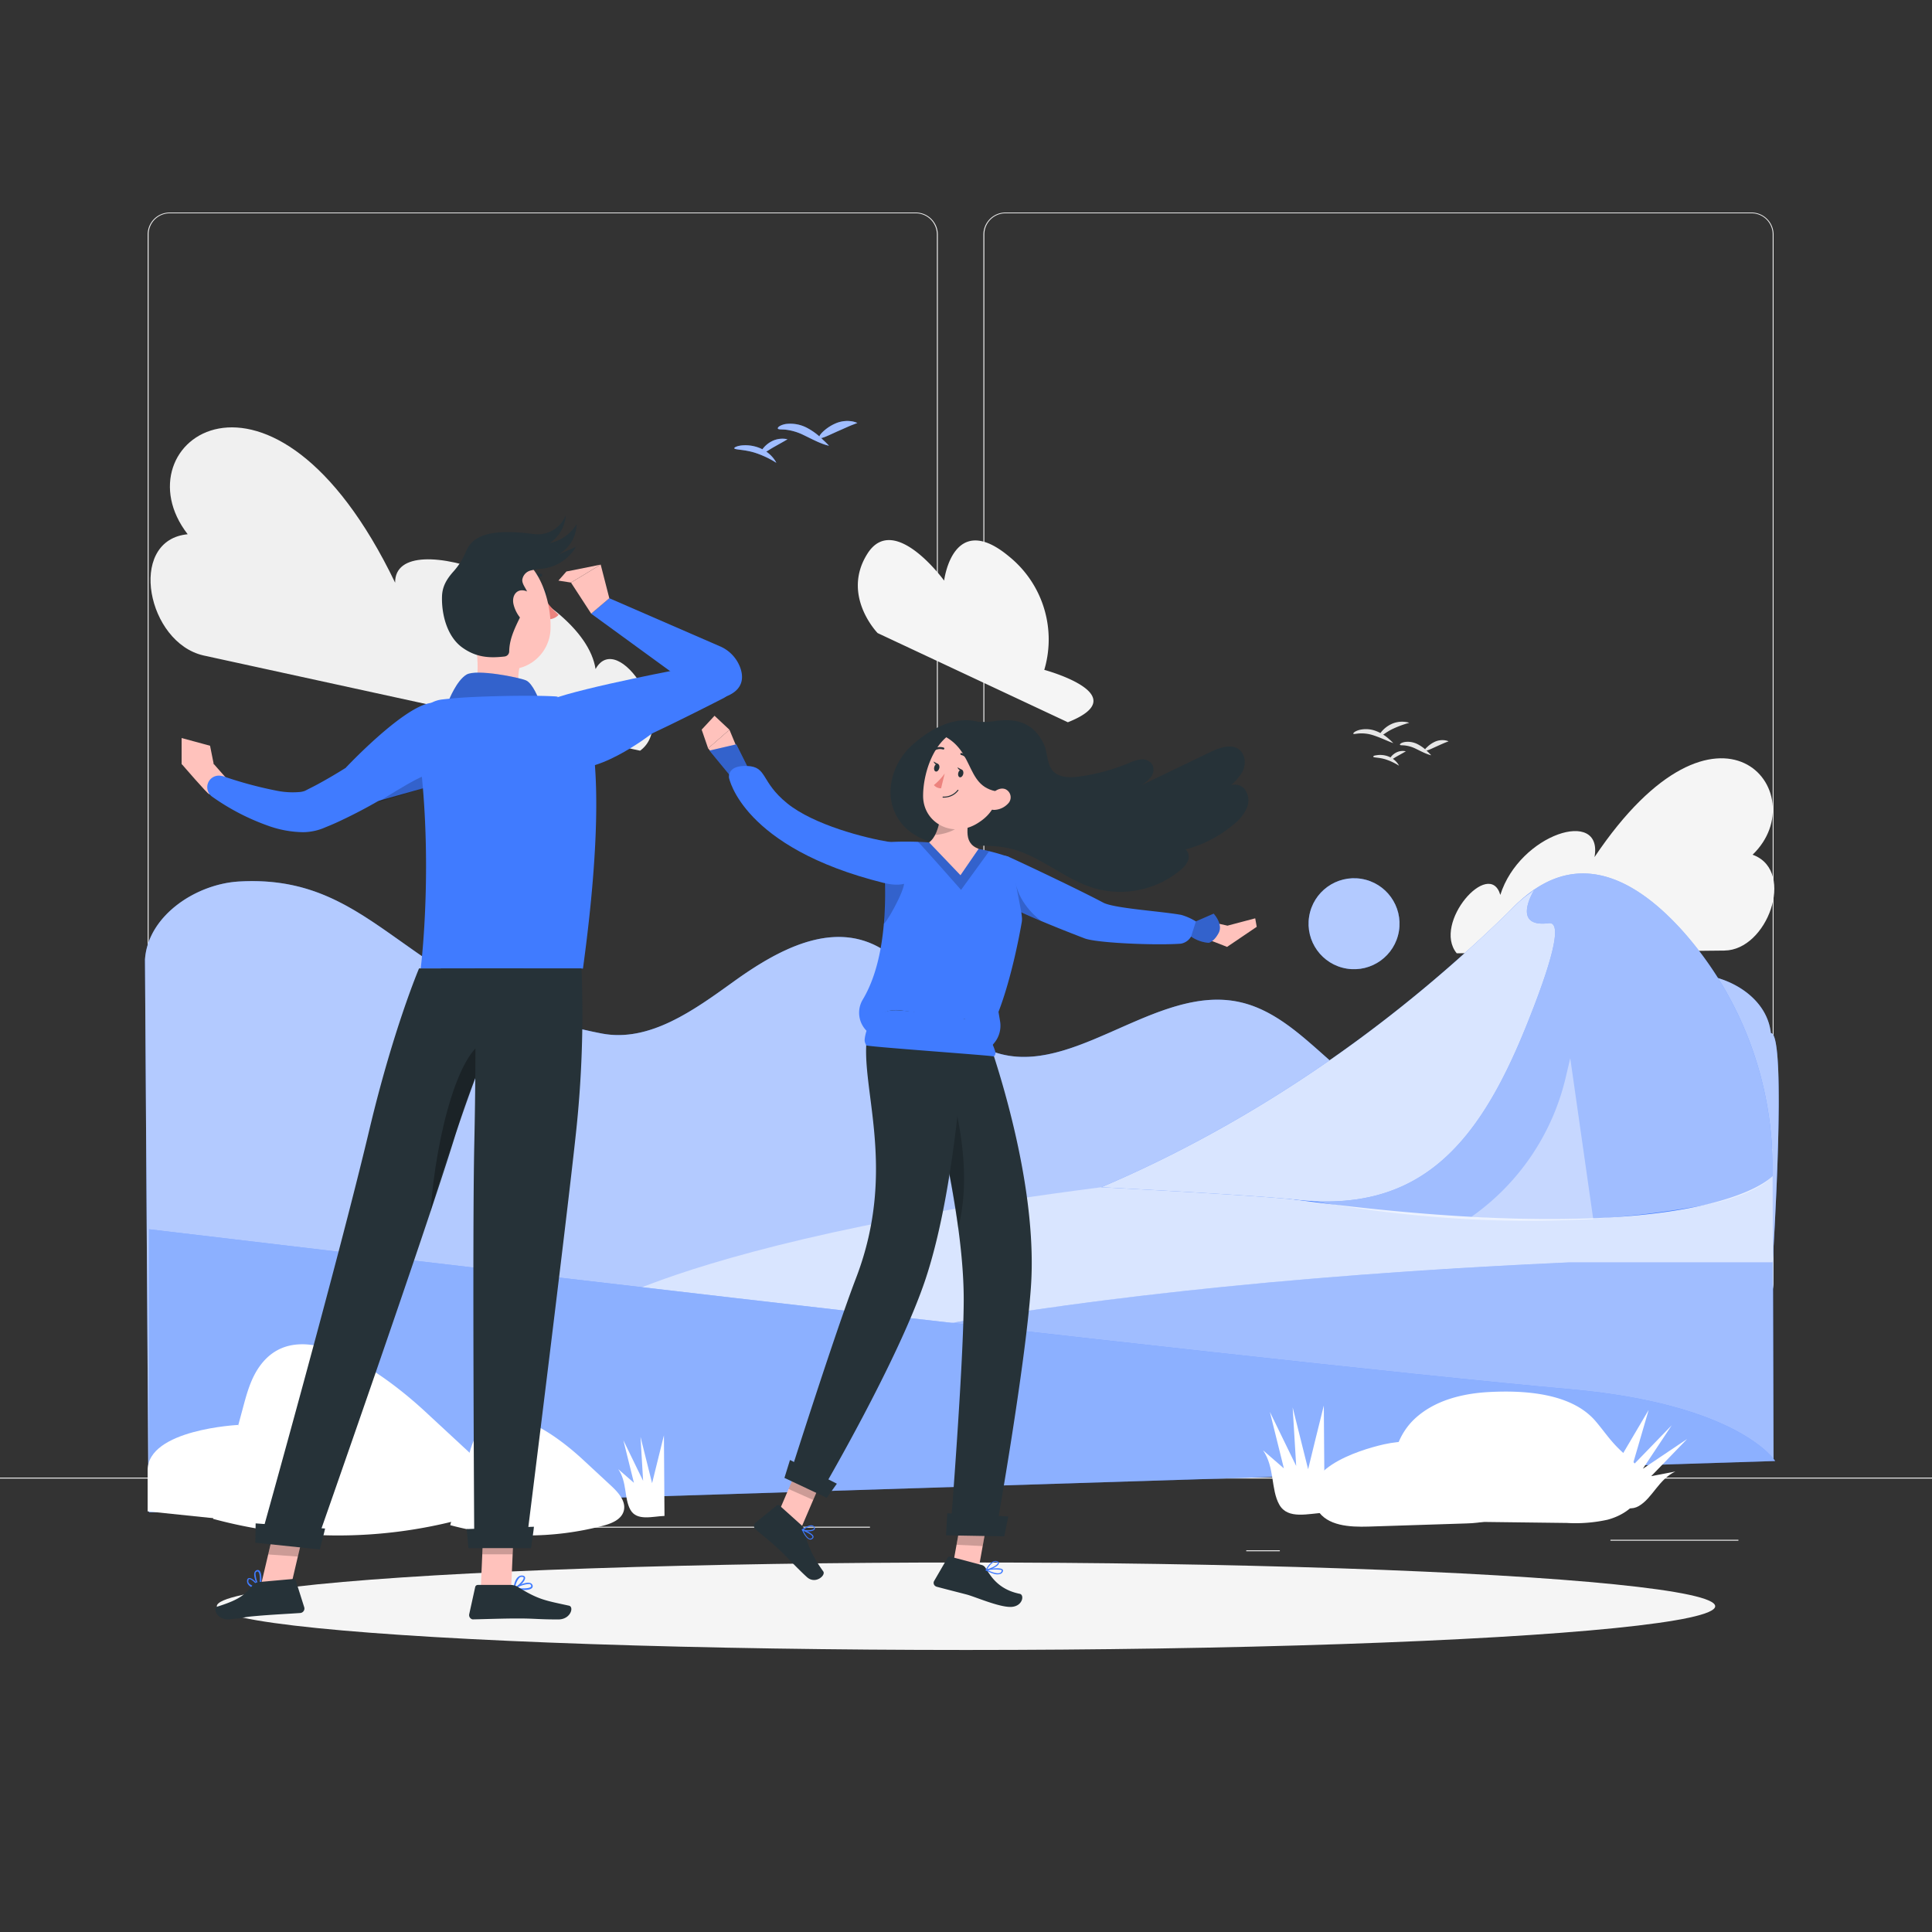 <svg xmlns="http://www.w3.org/2000/svg" viewBox="0 0 500 500"><rect x="0" y="0" width="500" height="500" fill="#333333" stroke="none"/><g id="freepik--background-complete--inject-25"><rect x="416.78" y="398.49" width="33.12" height="0.25" style="fill:#ebebeb"></rect><rect x="322.53" y="401.21" width="8.69" height="0.25" style="fill:#ebebeb"></rect><rect x="396.59" y="389.21" width="19.19" height="0.25" style="fill:#ebebeb"></rect><rect x="52.46" y="390.89" width="43.19" height="0.25" style="fill:#ebebeb"></rect><rect x="104.56" y="390.89" width="6.33" height="0.25" style="fill:#ebebeb"></rect><rect x="131.47" y="395.11" width="93.68" height="0.25" style="fill:#ebebeb"></rect><path d="M237,337.8H43.91a5.71,5.71,0,0,1-5.7-5.71V60.66A5.71,5.71,0,0,1,43.91,55H237a5.71,5.71,0,0,1,5.71,5.71V332.09A5.71,5.71,0,0,1,237,337.8ZM43.91,55.2a5.46,5.46,0,0,0-5.45,5.46V332.09a5.46,5.46,0,0,0,5.45,5.46H237a5.47,5.47,0,0,0,5.46-5.46V60.66A5.47,5.47,0,0,0,237,55.2Z" style="fill:#ebebeb"></path><path d="M453.31,337.8H260.21a5.72,5.72,0,0,1-5.71-5.71V60.66A5.72,5.72,0,0,1,260.21,55h193.1A5.71,5.71,0,0,1,459,60.66V332.09A5.71,5.71,0,0,1,453.31,337.8ZM260.21,55.2a5.47,5.47,0,0,0-5.46,5.46V332.09a5.47,5.47,0,0,0,5.46,5.46h193.1a5.47,5.47,0,0,0,5.46-5.46V60.66a5.47,5.47,0,0,0-5.46-5.46Z" style="fill:#ebebeb"></path><rect y="382.4" width="500" height="0.25" style="fill:#ebebeb"></rect><path d="M276.36,186.92l-49.23-23.08s-9.51-9.76-2.62-20.58,19.83,7,19.83,7,2.25-18.55,17-6.08a27.61,27.61,0,0,1,8.92,29.18S294.24,179.83,276.36,186.92Z" style="fill:#f5f5f5"></path><path d="M165.65,194.28l-113-24.65C38.13,166.3,33,140.42,48,138.33l.57-.07c-18.31-23.61,21.87-53.51,53.69,12.54-.2-15.87,48.8,2.29,51.87,22.35C159.91,162.65,175.73,187,165.65,194.28Z" style="fill:#f0f0f0"></path><path d="M377,246.71,446.3,246c11.05-.12,18.36-20.25,7.68-24.64l-.41-.16c16.59-15.94-8.65-47.44-40.91.61,2.32-12.87-19.4-6-24.38,9.79C385.48,222,370.61,238.94,377,246.71Z" style="fill:#f5f5f5"></path><path d="M370.4,195.47a8.76,8.76,0,0,1-1.28-.42c-.77-.3-1.76-.81-2.79-1.31a8.41,8.41,0,0,0-2.73-.81c-.73-.09-1.22,0-1.29-.19s.36-.55,1.25-.71a5.51,5.51,0,0,1,3.32.57,10,10,0,0,1,2.59,1.92C370.05,195.08,370.4,195.47,370.4,195.47Z" style="fill:#e6e6e6"></path><path d="M374.89,191.85l-.92.36c-.56.23-1.25.54-2,.88-1.54.68-2.86,1.39-3.08,1.09s.11-.49.55-.93a7.19,7.19,0,0,1,2-1.33,4.68,4.68,0,0,1,2.45-.34,4.35,4.35,0,0,1,.74.17Z" style="fill:#e6e6e6"></path><path d="M362.07,198.16l-.26-.15a7.65,7.65,0,0,0-.68-.39,14.66,14.66,0,0,0-2.26-1c-1.8-.64-3.41-.5-3.46-.77s.37-.33,1.06-.43a6,6,0,0,1,2.71.3,5.46,5.46,0,0,1,2.25,1.51,5.68,5.68,0,0,1,.49.66C362,198.07,362.07,198.16,362.07,198.16Z" style="fill:#e6e6e6"></path><path d="M363.83,194.44l-.64.37-1.44.81c-1.09.59-1.92,1.29-2.13,1.1s0-.37.28-.75a4.24,4.24,0,0,1,1.39-1.19,3.63,3.63,0,0,1,1.78-.43A3.29,3.29,0,0,1,363.83,194.44Z" style="fill:#e6e6e6"></path><path d="M360.58,192.32s-.61-.21-1.55-.61-2.18-.94-3.56-1.4a9.9,9.9,0,0,0-3.61-.5c-.94.06-1.54.24-1.62.07s.41-.64,1.46-.95a7.27,7.27,0,0,1,4.17.17,10.62,10.62,0,0,1,3.5,2.07A16.4,16.4,0,0,1,360.58,192.32Z" style="fill:#e6e6e6"></path><path d="M364.71,187.07l-.35.1c-.22.05-.53.15-.91.27a27.19,27.19,0,0,0-2.77,1.09c-2.09.93-3.43,2.32-3.73,2.1-.13-.1.05-.61.58-1.27a7.52,7.52,0,0,1,2.62-2,6.55,6.55,0,0,1,3.23-.56,5.21,5.21,0,0,1,1,.16Z" style="fill:#e6e6e6"></path></g><g id="freepik--Shadow--inject-25"><ellipse id="freepik--path--inject-25" cx="250" cy="415.69" rx="193.89" ry="11.32" style="fill:#f5f5f5"></ellipse></g><g id="freepik--Landscape--inject-25"><path d="M156.61,337.43s53.88-31.31,249.55-40.08h52.58s.25,71.15.25,80.37C459,377.72,99.34,395.93,156.61,337.43Z" style="fill:#407BFF"></path><path d="M156.61,337.43s53.88-31.31,249.55-40.08h52.58s.25,71.15.25,80.37C459,377.72,99.34,395.93,156.61,337.43Z" style="fill:#fff;opacity:0.5"></path><path d="M458.75,326.7H406.16c-195.67,8.77-249.54,40.08-249.54,40.08-10.3,10.52-8.07,14,4.07,20.37L38.44,391l-.92-142.69c.74-11.25,13.09-19.53,24.35-20.18,36.46-2.1,42.66,29.42,93.8,39.33,12.42,2.4,24-6.09,34.28-13.49s23.09-14.63,34.88-10.06c12.92,5,17.86,21.82,30.47,27.56,20.64,9.4,42.86-16.71,65.08-12.23,17.41,3.52,27.27,24.44,44.74,27.65,9.72,1.78,35-19.6,43.69-24.24s17.57-10,27.43-10.56,21,5.46,22.06,15.28C462.61,267.19,458.75,326.7,458.75,326.7Z" style="fill:#407BFF"></path><path d="M458.83,325.5c-.05.78-.08,1.2-.08,1.2H406.16c-155.51,7-221.45,28.18-242,36.6a67.79,67.79,0,0,0-7.57,3.48c-10.3,10.52-8.07,14,4.07,20.37L38.44,391l-.92-142.69c.74-11.25,13.09-19.53,24.35-20.18,36.46-2.1,42.66,29.42,93.8,39.33,12.41,2.4,24-6.09,34.28-13.49s23.09-14.63,34.88-10.06c12.92,5,17.86,21.82,30.47,27.56,20.64,9.4,42.86-16.71,65.08-12.23,17.41,3.52,27.27,24.44,44.74,27.65,9.72,1.78,35-19.6,43.69-24.24s17.57-10,27.43-10.56,21,5.46,22.06,15.28C462.25,267.21,459.34,317.08,458.83,325.5Z" style="fill:#fff;opacity:0.6"></path><path d="M458.83,325.5c-.05.78-.08,1.2-.08,1.2H406.16c-155.51,7-221.45,28.18-242,36.6-14.21-6.25-18.56-14.65-7.58-25.87,0,0,53.88-31.31,249.55-40.08h52.58S458.78,310.1,458.83,325.5Z" style="fill:#fff;opacity:0.5"></path><path d="M38.57,391.41V318.13s282.89,33.79,368,41.42c43.72,3.92,52.84,18.56,52.84,18.56Z" style="fill:#407BFF"></path><path d="M38.57,391.41V318.13s282.89,33.79,368,41.42c43.72,3.92,52.84,18.56,52.84,18.56Z" style="fill:#fff;opacity:0.4"></path><path d="M304.59,305.8s46-13,81.24-63.81c17.64-25.4,35.87-16.39,49.69-1a92.11,92.11,0,0,1,23.22,61.7v1.65S438.28,328.45,304.59,305.8Z" style="fill:#407BFF"></path><path d="M309.22,304.2s41.32-11.42,76.61-62.21c17.64-25.4,35.87-16.39,49.69-1a92.11,92.11,0,0,1,23.22,61.7v1.65s-3.76,5.23-20.14,8C414.94,316.43,371.74,320.34,309.22,304.2Z" style="fill:#fff;opacity:0.5"></path><path d="M397.12,230.19s-6.3,10,3.68,8.73c4.06-.53.08,12.08-6.06,27.22-12.4,30.52-27.68,47.87-59.3,44.35C324,309.23,285,307.26,285,307.26h0c39.9-17,76.3-42.39,107.09-72.89a27.4,27.4,0,0,1,4.05-3.35Z" style="fill:#407BFF"></path><path d="M397.12,230.19s-6.3,10,3.68,8.73c4.06-.53.08,12.08-6.06,27.22-12.4,30.52-27.68,47.87-59.3,44.35C324,309.23,285,307.26,285,307.26h0c39.9-17,76.3-42.39,107.09-72.89a27.4,27.4,0,0,1,4.05-3.35Z" style="fill:#fff;opacity:0.8"></path><path d="M380.8,314.91h0a61.2,61.2,0,0,0,24.39-36l1.19-5.05,5.95,41.66S394.19,316.06,380.8,314.91Z" style="fill:#fff;opacity:0.4"></path></g><g id="freepik--Grass--inject-25"><path d="M61.68,368.77s-23.47,1.13-23.47,11.75v10.62l20.2,2.1Z" style="fill:#fff"></path><path d="M67.21,353.58c-2.28,3.16-3.33,7-4.34,10.78Q59,378.72,55.14,393.08a123.79,123.79,0,0,0,63.69.26c3.59-.94,7.66-2.55,8.68-6.12,1.15-4-2.18-7.73-5.22-10.55l-12.17-11.28C101.33,357.23,78,338.53,67.21,353.58Z" style="fill:#fff"></path><path d="M124,370.21a20.19,20.19,0,0,0-2.69,6.69q-2.4,8.91-4.79,17.81a76.78,76.78,0,0,0,39.5.16c2.23-.58,4.75-1.58,5.39-3.79.71-2.47-1.35-4.8-3.24-6.55l-7.55-7C145.12,372.48,130.67,360.88,124,370.21Z" style="fill:#fff"></path><path d="M160,380.22l4.06,3.53-2.73-11,5.11,10.5q-.34-5.7-.68-11.4l3,12,3.06-12.39.15,20.86c-3.12.11-7.15,1.39-8.82-1.58S162.33,383.55,160,380.22Z" style="fill:#fff"></path><path d="M340.94,390.76c2.53,4.15,8.33,4.47,13.2,4.32l25.47-.82c3.68-.11,8.09-.67,9.7-4,1.8-3.71-1.33-7.93-4.64-10.39-7.79-5.78-17.14-8.16-26.5-6.08C351.49,375.3,334.73,380.59,340.94,390.76Z" style="fill:#fff"></path><path d="M385.51,360.25c-7,.35-14.26,2.15-19.38,6.93s-7.33,13.12-3.57,19c2.15,3.39,5.9,5.53,9.79,6.56a48.52,48.52,0,0,0,12,1.14l21.17.26a38.59,38.59,0,0,0,10.52-.84c3.41-.91,6.68-2.92,8.32-6,2.79-5.33-.47-7.92-3.95-11s-4.62-5.11-7.38-8.39C406.89,360.59,394.81,359.77,385.51,360.25Z" style="fill:#fff"></path><path d="M326.87,375.33l5.4,4.69-3.63-14.63,6.81,14-.91-15.15q2,8,4,16,2-8.25,4.06-16.48l.21,27.74c-4.15.15-9.51,1.86-11.73-2.1S329.93,379.76,326.87,375.33Z" style="fill:#fff"></path><path d="M433.57,380.83l-6.24,1.2,9.31-9.63-11.46,7.7,7.46-11.24q-5.1,5.25-10.19,10.52,2.12-7.25,4.22-14.49l-12.53,21.24c3.12,2,6.48,5.67,10,3.62S429.24,382.87,433.57,380.83Z" style="fill:#fff"></path></g><g id="freepik--Birds--inject-25"><path d="M214.54,115.36a13.43,13.43,0,0,1-2.09-.67c-1.26-.49-2.88-1.33-4.56-2.14a14.15,14.15,0,0,0-4.47-1.34c-1.18-.13-2,0-2.11-.31s.59-.89,2-1.16a9.25,9.25,0,0,1,5.43.93,16.59,16.59,0,0,1,4.23,3.14C214,114.74,214.54,115.36,214.54,115.36Z" style="fill:#407BFF"></path><path d="M221.88,109.46l-1.52.59c-.9.36-2,.88-3.3,1.44-2.53,1.11-4.68,2.27-5,1.77-.17-.24.17-.8.89-1.51a11.41,11.41,0,0,1,3.32-2.18,7.73,7.73,0,0,1,4-.56,5.68,5.68,0,0,1,1.2.29A4.06,4.06,0,0,1,221.88,109.46Z" style="fill:#407BFF"></path><g style="opacity:0.5"><path d="M214.54,115.36a13.43,13.43,0,0,1-2.09-.67c-1.26-.49-2.88-1.33-4.56-2.14a14.15,14.15,0,0,0-4.47-1.34c-1.18-.13-2,0-2.11-.31s.59-.89,2-1.16a9.25,9.25,0,0,1,5.43.93,16.59,16.59,0,0,1,4.23,3.14C214,114.74,214.54,115.36,214.54,115.36Z" style="fill:#fff"></path><path d="M221.88,109.46l-1.52.59c-.9.36-2,.88-3.3,1.44-2.53,1.11-4.68,2.27-5,1.77-.17-.24.17-.8.89-1.51a11.41,11.41,0,0,1,3.32-2.18,7.73,7.73,0,0,1,4-.56,5.68,5.68,0,0,1,1.2.29A4.06,4.06,0,0,1,221.88,109.46Z" style="fill:#fff"></path></g><path d="M200.92,119.77l-.42-.25c-.26-.17-.64-.39-1.11-.64a24.9,24.9,0,0,0-3.7-1.61c-2.94-1-5.58-.82-5.66-1.27,0-.2.61-.54,1.74-.7a9.84,9.84,0,0,1,4.43.5,8.77,8.77,0,0,1,3.68,2.47,7.45,7.45,0,0,1,.8,1.08Z" style="fill:#407BFF"></path><path d="M203.8,113.69l-1.05.61-2.35,1.32c-1.78,1-3.14,2.11-3.48,1.8-.16-.14,0-.61.45-1.23a7,7,0,0,1,2.28-1.94,5.94,5.94,0,0,1,2.91-.71A5,5,0,0,1,203.8,113.69Z" style="fill:#407BFF"></path><g style="opacity:0.5"><path d="M200.92,119.77l-.42-.25c-.26-.17-.64-.39-1.11-.64a24.9,24.9,0,0,0-3.7-1.61c-2.94-1-5.58-.82-5.66-1.27,0-.2.61-.54,1.74-.7a9.84,9.84,0,0,1,4.43.5,8.77,8.77,0,0,1,3.68,2.47,7.45,7.45,0,0,1,.8,1.08Z" style="fill:#fff"></path><path d="M203.8,113.69l-1.05.61-2.35,1.32c-1.78,1-3.14,2.11-3.48,1.8-.16-.14,0-.61.45-1.23a7,7,0,0,1,2.28-1.94,5.94,5.94,0,0,1,2.91-.71A5,5,0,0,1,203.8,113.69Z" style="fill:#fff"></path></g></g><g id="freepik--Sun--inject-25"><circle cx="350.41" cy="239.04" r="11.77" transform="translate(58.33 546.64) rotate(-80.78)" style="fill:#407BFF"></circle><circle cx="350.41" cy="239.04" r="11.77" transform="translate(58.33 546.64) rotate(-80.78)" style="fill:#fff;opacity:0.6"></circle></g><g id="freepik--character-2--inject-25"><path d="M236.32,192.6c-4.59,4-7.13,10.64-5.22,16.41a12.82,12.82,0,0,0,3.45,5.4,15.46,15.46,0,0,0,6.22,3.42c6.63,1.95,13.86.19,20.59,1.76,7.82,1.83,14,7.91,21.73,10.24a24.38,24.38,0,0,0,22.4-4.65,6.36,6.36,0,0,0,1.95-2.4,2.62,2.62,0,0,0-.52-2.88,1.68,1.68,0,0,0-2.6.49,32,32,0,0,0,15-7.08,10.91,10.91,0,0,0,3.36-4.22,4.85,4.85,0,0,0-.77-5.1c-1.28-1.29-3.77-1.28-4.74.26a14,14,0,0,0,4.32-4.43c1-1.85.9-4.39-.69-5.73-2-1.72-5.12-.63-7.53.53l-17.93,8.63a8.94,8.94,0,0,0,2.54-2.19,3.07,3.07,0,0,0,.35-3.19,3.13,3.13,0,0,0-2.93-1.34,10.46,10.46,0,0,0-3.23,1,52.62,52.62,0,0,1-12.69,3.43c-2.39.33-5.17.37-6.83-1.38s-1.35-4.64-2.37-6.87c-4.43-9.74-14.19-5.11-16.71-5.82C246.6,184.93,240,189.35,236.32,192.6Z" style="fill:#263238"></path><path d="M312.09,238.3c.23.44-1.92,4.47-1.31,4.36s6.78,2.4,6.78,2.4l7.68-5.2-.39-2.2-7.18,1.9Z" style="fill:#ffc2bc"></path><path d="M309.5,238.46l4.59-2s2.52,2.68,1.29,5S312.8,244,312.8,244a9.32,9.32,0,0,1-5.24-2.15C304.65,239.63,309.5,238.46,309.5,238.46Z" style="fill:#407BFF"></path><path d="M309.5,238.46l4.59-2s2.52,2.68,1.29,5S312.8,244,312.8,244a9.32,9.32,0,0,1-5.24-2.15C304.65,239.63,309.5,238.46,309.5,238.46Z" style="opacity:0.2"></path><path d="M261.09,221.76c5.14,2.35,18.27,8.57,24.43,11.84,2.83,1.5,15,2.22,20.22,3.18a15.53,15.53,0,0,1,3.76,1.68l-1.24,3.9a3.81,3.81,0,0,1-2.64,1.86c-6.31.48-21.72-.15-24.9-1.36-9.24-3.53-24.61-9.75-25.51-12.29C253.87,226.76,257.13,220,261.09,221.76Z" style="fill:#407BFF"></path><path d="M261.12,221.78c.12.41,2.75,9.47,3.35,15.63a4.71,4.71,0,0,1-.06,1.35c-.5,2.88-2.6,14.28-6,23.11v0l.41,2.44a7,7,0,0,1-1.53,5.63l-.63.74,0,0-32-3.55h0l-.16-.14a6.62,6.62,0,0,1-1.2-8.33h0c3.89-6.51,7.26-18.46,5.07-40.63a0,0,0,0,1,0,0,83.37,83.37,0,0,1,12.14,0,88.85,88.85,0,0,1,12.79,1.68,52,52,0,0,1,7.84,2.1Z" style="fill:#407BFF"></path><path d="M243.6,203.74c.27,4.24.09,11.89-3.16,14.27l8.13,8.5,4.69-6.83c-4.43-1.7-2.47-6.1-2.36-10.73Z" style="fill:#ffc2bc"></path><path d="M243.6,203.75c.22,3.4.15,9-1.61,12.32,2.49-.1,6.36-1.42,7.22-3.44a27.36,27.36,0,0,0,.8-4.3Z" style="opacity:0.2;isolation:isolate"></path><path d="M260,200.9c-2,6.66-2.76,9.51-7,12.15-6.39,4-14.11,0-14.1-7.1,0-6.42,3.34-16.21,10.6-17.31A9.5,9.5,0,0,1,260,200.9Z" style="fill:#ffc2bc"></path><path d="M260.47,205c-11.55.13-7.11-11-17.42-15.09,6.15-3.56,13.32-3.9,16.32-1.71S260.47,205,260.47,205Z" style="fill:#263238"></path><path d="M260.85,208a5.1,5.1,0,0,1-3.55,1.6c-1.77,0-2.23-1.65-1.37-3.1s2.63-2.88,4.24-2.27a2.3,2.3,0,0,1,.68,3.77Z" style="fill:#ffc2bc"></path><polygon points="246.22 407.17 252.87 408.18 255.86 391.54 249.22 390.53 246.22 407.17" style="fill:#ffc2bc"></polygon><polygon points="200.98 392.61 207.34 395.46 213.76 380.47 207.4 377.62 200.98 392.61" style="fill:#ffc2bc"></polygon><path d="M207.6,394.89l-5.85-5.26a.56.56,0,0,0-.74,0l-5.49,4.46a1.11,1.11,0,0,0-.1,1.58l.1.09c2.07,1.8,3.16,2.56,5.71,4.88,1.59,1.45,5.43,5.57,7.62,7.53s5-.52,4.18-1.53c-3.31-4.56-4.51-8.25-4.85-10.64A1.83,1.83,0,0,0,207.6,394.89Z" style="fill:#263238"></path><path d="M254,405l-8-2.12a.71.71,0,0,0-.8.33l-3.42,5.9a1,1,0,0,0,.37,1.42,1.18,1.18,0,0,0,.28.12c2.83.76,4.17,1.08,7.7,2,2.19.57,8.33,3.28,11.44,3.22s3.62-3.13,2.35-3.39c-5.66-1.14-7.63-4.74-8.9-6.77A1.65,1.65,0,0,0,254,405Z" style="fill:#263238"></path><polygon points="255.86 391.55 254.32 400.12 247.55 399.79 249.21 390.54 255.86 391.55" style="opacity:0.2;isolation:isolate"></polygon><polygon points="207.4 377.62 213.76 380.48 210.45 388.19 204.08 385.35 207.4 377.62" style="opacity:0.2;isolation:isolate"></polygon><path d="M247.53,263.4a10.75,10.75,0,0,1,8.8,7.22c4.08,12.18,12.09,39.55,10.47,62.49-1.44,20.44-8.89,62.39-8.89,62.39l-12,1.37s3.44-43.37,3.5-60.25c.11-28.87-14.09-74.8-14.09-74.8Z" style="fill:#263238"></path><polygon points="259.9 397.6 244.83 397.34 245.16 391.64 260.94 392.46 259.9 397.6" style="fill:#263238"></polygon><path d="M244.65,277.08l-3,8.18a327.92,327.92,0,0,1,6.33,32.6C252,302.16,247,284.51,244.65,277.08Z" style="opacity:0.2;isolation:isolate"></path><path d="M249.8,263.77S248.18,305,239.54,331c-7,21-27,55.07-27,55.07l-7.62-5.92s11.21-35.28,16.61-49.36c11.08-28.84.54-50.36,3-63.32a7.54,7.54,0,0,1,8.46-6Z" style="fill:#263238"></path><polygon points="213.97 387.63 203.01 382.48 204.45 377.84 216.58 383.98 213.97 387.63" style="fill:#263238"></polygon><path d="M209.79,398.45a1,1,0,0,0,.57-.31.56.56,0,0,0,.17-.52c-.2-.86-2.56-1.72-2.83-1.82a.16.16,0,0,0-.15,0,.14.14,0,0,0,0,.15c.37.85,1.16,2.29,2,2.45A.72.72,0,0,0,209.79,398.45Zm-1.86-2.25c.8.33,2.21,1,2.33,1.51a.28.28,0,0,1-.09.26.68.68,0,0,1-.6.23c-.49-.12-1.1-.86-1.65-2Z" style="fill:#407BFF"></path><path d="M209.83,396.26a1.58,1.58,0,0,0,.95-.39.56.56,0,0,0,0-.69.84.84,0,0,0-.58-.41c-1-.2-2.59,1-2.66,1.05a.12.12,0,0,0,0,.12.14.14,0,0,0,.07.12A5.15,5.15,0,0,0,209.83,396.26Zm0-1.22a1.15,1.15,0,0,1,.37,0,.56.56,0,0,1,.4.28.3.3,0,0,1,0,.37c-.36.4-1.83.41-2.61.2A5.16,5.16,0,0,1,209.8,395Z" style="fill:#407BFF"></path><path d="M257.27,407.31a2.68,2.68,0,0,0,1.68,0,1,1,0,0,0,.59-.64.44.44,0,0,0-.06-.47c-.6-.69-3.87-.11-4.25,0a.13.13,0,0,0-.1.12.13.13,0,0,0,.07.14A11,11,0,0,0,257.27,407.31Zm1.65-1.07a.57.57,0,0,1,.3.15.18.18,0,0,1,0,.2.73.73,0,0,1-.44.48c-.79.32-2.34-.31-3.16-.7a10.25,10.25,0,0,1,3.27-.1Z" style="fill:#407BFF"></path><path d="M255.17,406.47h.06c1-.14,3.19-1.12,3.29-1.88,0-.16,0-.39-.42-.53-1.53-.63-3,2.09-3,2.22a.14.14,0,0,0,0,.14Zm2.72-2.2.11,0c.27.1.26.21.24.24-.05.49-1.68,1.35-2.76,1.59.37-.61,1.4-2.13,2.41-1.87Z" style="fill:#407BFF"></path><path d="M249.29,200.33c-.14.54-.54.91-.89.83s-.55-.6-.41-1.14.53-.92.88-.84S249.42,199.78,249.29,200.33Z" style="fill:#263238"></path><path d="M243.08,198.83c-.14.55-.53.92-.9.84s-.54-.6-.4-1.16.52-.91.88-.83S243.23,198.28,243.08,198.83Z" style="fill:#263238"></path><path d="M242.82,197.75l-1.23-.67S242,198.21,242.82,197.75Z" style="fill:#263238"></path><path d="M244.49,200.18a15.49,15.49,0,0,1-2.8,3,2.42,2.42,0,0,0,1.86.83Z" style="fill:#ec837e"></path><path d="M245.08,206.35a5.11,5.11,0,0,1-1,.08.15.15,0,0,1-.15-.14h0a.15.15,0,0,1,.15-.13,4.5,4.5,0,0,0,3.71-1.69.15.15,0,0,1,.17-.07.13.13,0,0,1,.08.16v0A4.53,4.53,0,0,1,245.08,206.35Z" style="fill:#263238"></path><path d="M250.54,196.89a.25.25,0,0,1-.18-.14,2.31,2.31,0,0,0-1.61-1.36.26.26,0,0,1-.2-.28.21.21,0,0,1,.22-.23h0a2.73,2.73,0,0,1,1.95,1.63.28.28,0,0,1-.07.35Z" style="fill:#263238"></path><path d="M241.48,194.5a.24.24,0,0,1-.25-.1.28.28,0,0,1,.05-.39h0a3.21,3.21,0,0,1,2.93-.54.26.26,0,0,1,.17.33v0a.27.27,0,0,1-.35.16h0a2.71,2.71,0,0,0-2.41.47A.21.21,0,0,1,241.48,194.5Z" style="fill:#263238"></path><path d="M192.07,196.76l-3.29-7.9-5.52,4.82a40,40,0,0,0,5.46,5.23Z" style="fill:#ffc2bc"></path><polygon points="184.92 185.24 181.59 188.83 183.26 193.68 188.78 188.86 184.92 185.24" style="fill:#ffc2bc"></polygon><path d="M249,199.24l-1.22-.66S248.22,199.74,249,199.24Z" style="fill:#263238"></path><polygon points="190.56 192.63 183.61 194.25 188.89 200.66 193.34 198.19 190.56 192.63" style="fill:#407BFF"></polygon><polygon points="190.56 192.63 183.61 194.25 188.89 200.66 193.34 198.19 190.56 192.63" style="opacity:0.2"></polygon><path d="M228.65,228.49c.66.16.2,8.51,0,10.33s5.69-8.48,5.33-10.53C233.43,225,228.65,228.49,228.65,228.49Z" style="opacity:0.2"></path><path d="M188.67,201.29s3.35,18.08,40,27.2c12,3,9.76-9.29,1.46-10.6-6.15-1-19.48-4.37-26.42-10s-5.06-9.44-10.35-9.66S188.67,201.29,188.67,201.29Z" style="fill:#407BFF"></path><path d="M257.61,272.29c-.52-2-2.57-6.29-5.27-7.49-3.58-1.59-4.34-1.93-19.35-3.3-7.07-.64-8.89,4.59-9.21,7.45a2.15,2.15,0,0,0,.19,1.12l.21.47c.65.39,32.73,2.62,33,2.87A1.15,1.15,0,0,0,257.61,272.29Z" style="fill:#407BFF"></path><path d="M240.44,218l-2.92-.18c.2,0,11.2,12.48,11.2,12.48l7.27-10-2.73-.6-4.69,6.83Z" style="opacity:0.2"></path><path d="M262.8,228.21l1.52,7.9,5.13,2.24S263.75,234.31,262.8,228.21Z" style="opacity:0.2"></path></g><g id="freepik--character-1--inject-25"><path d="M54.15,205.53c-.35.09-7.11-7.79-7.11-7.79h8.3l3.44,3.9S58.75,204.38,54.15,205.53Z" style="fill:#ffc2bc"></path><path d="M47,197.74V191l7.36,2,.94,4.68S50.48,200.38,47,197.74Z" style="fill:#ffc2bc"></path><path d="M114.86,195.92c-4.27,3.27-8.57,6.18-13,9a131.81,131.81,0,0,1-14.07,7.64c-1.22.58-2.5,1.11-3.78,1.63a13.86,13.86,0,0,1-2.74.87,14.38,14.38,0,0,1-2.85.31,27.76,27.76,0,0,1-9.1-1.69,59,59,0,0,1-14.51-7.57,3,3,0,0,1,2.63-5.27l.15,0a103.94,103.94,0,0,0,14.09,3.81,21,21,0,0,0,6.12.3,5.29,5.29,0,0,0,1-.24,1.51,1.51,0,0,0,.29-.13l.58-.3c1.06-.53,2.13-1.07,3.18-1.66,4.24-2.32,8.44-5,12.57-7.77s8.33-5.63,12.3-8.5h.09a6,6,0,1,1,7.1,9.57Z" style="fill:#407BFF"></path><path d="M140.53,152.05c.41-.07.84.36,1,1s-.09,1.2-.5,1.27-.84-.35-1-1S140.12,152.13,140.53,152.05Z" style="fill:#263238"></path><path d="M141.71,160.27a3.62,3.62,0,0,0,2.86-1.15,22.79,22.79,0,0,1-4-4.72Z" style="fill:#ec837e"></path><path d="M137.31,150.27a2.94,2.94,0,0,1,2.49-1.05h0l.12,0a.38.38,0,0,0,.38-.38.37.37,0,0,0-.37-.38,3.7,3.7,0,0,0-3.16,1.23.36.36,0,0,0-.09.24.37.37,0,0,0,.37.39A.41.41,0,0,0,137.31,150.27Z" style="fill:#263238"></path><path d="M134.73,171.37c-1.12,4.48-1.16,10,3.72,11.57,0,0,6.11,5.12-5.65,5.12-10.69,0-12.27-5.84-12.27-5.84,4-3.85,3.35-11.81,2.22-17.57Z" style="fill:#ffc2bc"></path><path d="M116.16,181.23s2-5.12,4.57-6.64,13.71.74,15.43,1.51,3.28,4.89,3.28,4.89Z" style="fill:#407BFF"></path><path d="M116.16,181.23s2-5.12,4.57-6.64,13.71.74,15.43,1.51,3.28,4.89,3.28,4.89Z" style="opacity:0.2"></path><path d="M133,411.28a.19.19,0,0,1-.15-.16.19.19,0,0,1,.09-.19c.14-.06,2.9-1.63,4.2-1.27a.91.91,0,0,1,.6.43.71.71,0,0,1,0,.81c-.33.46-1.26.6-2.31.6A15.14,15.14,0,0,1,133,411.28Zm3.68-1.33a8.58,8.58,0,0,0-3.09,1c1.46.2,3.45.19,3.81-.31.09-.08.13-.18,0-.41a.52.52,0,0,0-.36-.27,2.16,2.16,0,0,0-.36,0Z" style="fill:#407BFF"></path><path d="M133,411.24a.22.22,0,0,1-.09-.17c0-.1.18-2.21,1.23-3a1.38,1.38,0,0,1,1.05-.32c.52.06.7.32.7.53.14.91-1.74,2.59-2.69,3h-.08A.16.16,0,0,1,133,411.24Zm2.07-3.17a1,1,0,0,0-.67.27,4.51,4.51,0,0,0-1.05,2.43c1-.59,2.25-1.92,2.17-2.46,0,0,0-.21-.37-.21H135Z" style="fill:#407BFF"></path><polygon points="125.22 392.85 133.08 392.85 132.29 411.07 124.43 411.07 125.22 392.85" style="fill:#ffc2bc"></polygon><path d="M134.14,410.77c5.32,3.28,7,3.43,13.12,4.78,1.35.29.45,3.56-2.77,3.56-5.34,0-5.9-.25-10.45-.25-3.9,0-8.38.17-11.48.23a1.27,1.27,0,0,1-.28,0,1.14,1.14,0,0,1-.84-1.37l1.54-7a.69.69,0,0,1,.67-.54h8.6A3.72,3.72,0,0,1,134.14,410.77Z" style="fill:#263238"></path><path d="M115.69,199.5a6.16,6.16,0,0,1-2.35,3.42s0,0,0,0L97.9,207.27s-2-1.74-2-1.74l-6.37-6.89s14-14.91,21.37-16.61C118.48,180.31,118.19,189.64,115.69,199.5Z" style="fill:#407BFF"></path><path d="M110.52,201.34s.26,2.3.25,2.31L97.83,207.6h0S112.87,197.92,110.52,201.34Z" style="opacity:0.2;isolation:isolate"></path><path d="M144,181.23c-1.73-.3,1.72-.84-.25-1-5.95-.35-17.31-.09-23.26.26-2,.12-4.09.31-6.12.54a7.59,7.59,0,0,0-6.61,8.73c4.4,28,1.8,55.41,1.11,60.91h42c4.72-34.56,3.71-52,2.1-60.51A11.15,11.15,0,0,0,144,181.23Z" style="fill:#407BFF"></path><polygon points="125.21 392.86 124.81 402.25 132.68 402.25 133.08 392.86 125.21 392.86" style="opacity:0.2;isolation:isolate"></polygon><path d="M118.81,151.34a10.66,10.66,0,0,1,12.48-8.45c8.09,1.52,11.43,12.64,11.19,19.84-.23,8-9,13.41-16,8.7-4.64-3.15-5.45-7.66-7.47-15.2A10.51,10.51,0,0,1,118.81,151.34Z" style="fill:#ffc2bc"></path><path d="M108.45,250.62s-6.66,15.64-12.9,41.92c-8.13,34.27-27.73,104.28-27.73,104.28l13.87,3.05s28.61-81.49,36.13-106.06a286.43,286.43,0,0,1,17.78-43.19Z" style="fill:#263238"></path><path d="M126.59,269.17c-12.37,33.65-15,43.75-15.18,44.4,1.51-20.48,7.67-43.33,15.18-44.4C127.12,269.08,126.08,269,126.59,269.17Z" style="opacity:0.3;isolation:isolate"></path><path d="M122.85,250.62s.49,18.45-.1,45.17c-.54,24.51,0,104.64,0,104.64h13.33S146.32,318.68,149,293.76a288.32,288.32,0,0,0,1.49-43.14Z" style="fill:#263238"></path><path d="M120.78,395.72l.45,4.93h16.2s.81-5.53.75-5.53Z" style="fill:#263238"></path><path d="M189,175.52a3.91,3.91,0,0,1-1.74,5.15c-4.66,2.39-9.32,4.72-14,7-5.82,2.8-11.68,5.54-17.55,8.11a6,6,0,0,1-5-10.85l0,.05q8.73-4.12,17.57-8L186,169.2Z" style="fill:#407BFF"></path><path d="M142.44,181.06c9.13-3.36,35.76-8.29,35.76-8.29l-9.39,17s-16,12.56-23.57,8.15C138.61,192.92,137.34,184.48,142.44,181.06Z" style="fill:#407BFF"></path><path d="M67.43,411.18a.17.17,0,0,1-.15.15.17.17,0,0,1-.19-.09c-.07-.14-1.62-2.91-1.25-4.21a1,1,0,0,1,.43-.59.72.72,0,0,1,.82,0c.45.34.58,1.27.58,2.33A13.86,13.86,0,0,1,67.43,411.18Zm-1.28-3.68a8.55,8.55,0,0,0,.95,3.09c.22-1.46.22-3.44-.28-3.81-.06-.09-.18-.13-.41,0a.48.48,0,0,0-.26.37,1,1,0,0,0,0,.35Z" style="fill:#407BFF"></path><path d="M67.42,411.26a.18.18,0,0,1-.17.07c-.08,0-2.21-.19-3-1.24a1.33,1.33,0,0,1-.31-1c0-.51.31-.68.52-.68.9-.14,2.58,1.75,3,2.7v.07A.2.2,0,0,1,67.42,411.26Zm-3.17-2.06a1.05,1.05,0,0,0,.27.65,4.42,4.42,0,0,0,2.41,1c-.57-1-1.9-2.26-2.43-2.18,0,0-.21,0-.21.36v.12Z" style="fill:#407BFF"></path><polygon points="70.87 396.08 78.53 396.66 75 411.73 67.31 411.18 70.87 396.08" style="fill:#ffc2bc"></polygon><polygon points="70.96 395.66 69.41 402.29 77.08 402.84 78.64 396.19 70.96 395.66" style="opacity:0.2;isolation:isolate"></polygon><path d="M65.46,410.17c-2.07,2.45-3.16,3.71-9.17,5.61-1.33.41-.14,3.58,3.08,3.3,5.32-.48,2.38-.47,6.91-.86,3.88-.35,8.36-.56,11.45-.78a1.16,1.16,0,0,0,1-1.5l-2.16-6.83a.68.68,0,0,0-.72-.47l-8.56.76A2.61,2.61,0,0,0,65.46,410.17Z" style="fill:#263238"></path><path d="M66.16,394.25l-.08,5L82.76,401s1.43-5.42,1.37-5.42Z" style="fill:#263238"></path><path d="M183.83,181.26,153,158.82l4.69-4,28.88,12.55a9.6,9.6,0,0,1,5.1,5.7C192.69,176.23,192,180.09,183.83,181.26Z" style="fill:#407BFF"></path><polygon points="157.69 154.82 155.46 146.12 147.77 150.77 153 158.81 157.69 154.82" style="fill:#ffc2bc"></polygon><polygon points="155.46 146.12 146.59 147.9 144.52 150.26 147.77 150.77 155.46 146.12" style="fill:#ffc2bc"></polygon><path d="M138.22,138.23a7.85,7.85,0,0,0,8.22-4.9,9.47,9.47,0,0,1-4.14,7.2,10.55,10.55,0,0,0,6.92-4.87,9.21,9.21,0,0,1-4.9,7.94l4.74-2.08a11.63,11.63,0,0,1-8.43,5.63,16.43,16.43,0,0,0-3.38.52,2.88,2.88,0,0,0-2.09,2.44c0,1.2,1,2.14,1.35,3.28.46,1.55-.39,3.14-1.07,4.6-1.68,3.58-3.6,6.79-3.66,10.61a1.34,1.34,0,0,1-1.18,1.3c-4.12.48-7.47.19-11-2.35-3.84-2.79-5.34-8.41-5.21-13.15.07-2.59,1.15-4.5,3.1-6.65a17.87,17.87,0,0,0,3.13-5.08C122,139.56,125.13,136.44,138.22,138.23Z" style="fill:#263238"></path><path d="M136,152.91c2.24.68,3.38,4,3.45,6.1.09,2.33-1.48,3.78-3.49,2.2a8.87,8.87,0,0,1-3.05-4.77C132.36,154.16,133.74,152.22,136,152.91Z" style="fill:#ffc2bc"></path></g></svg>